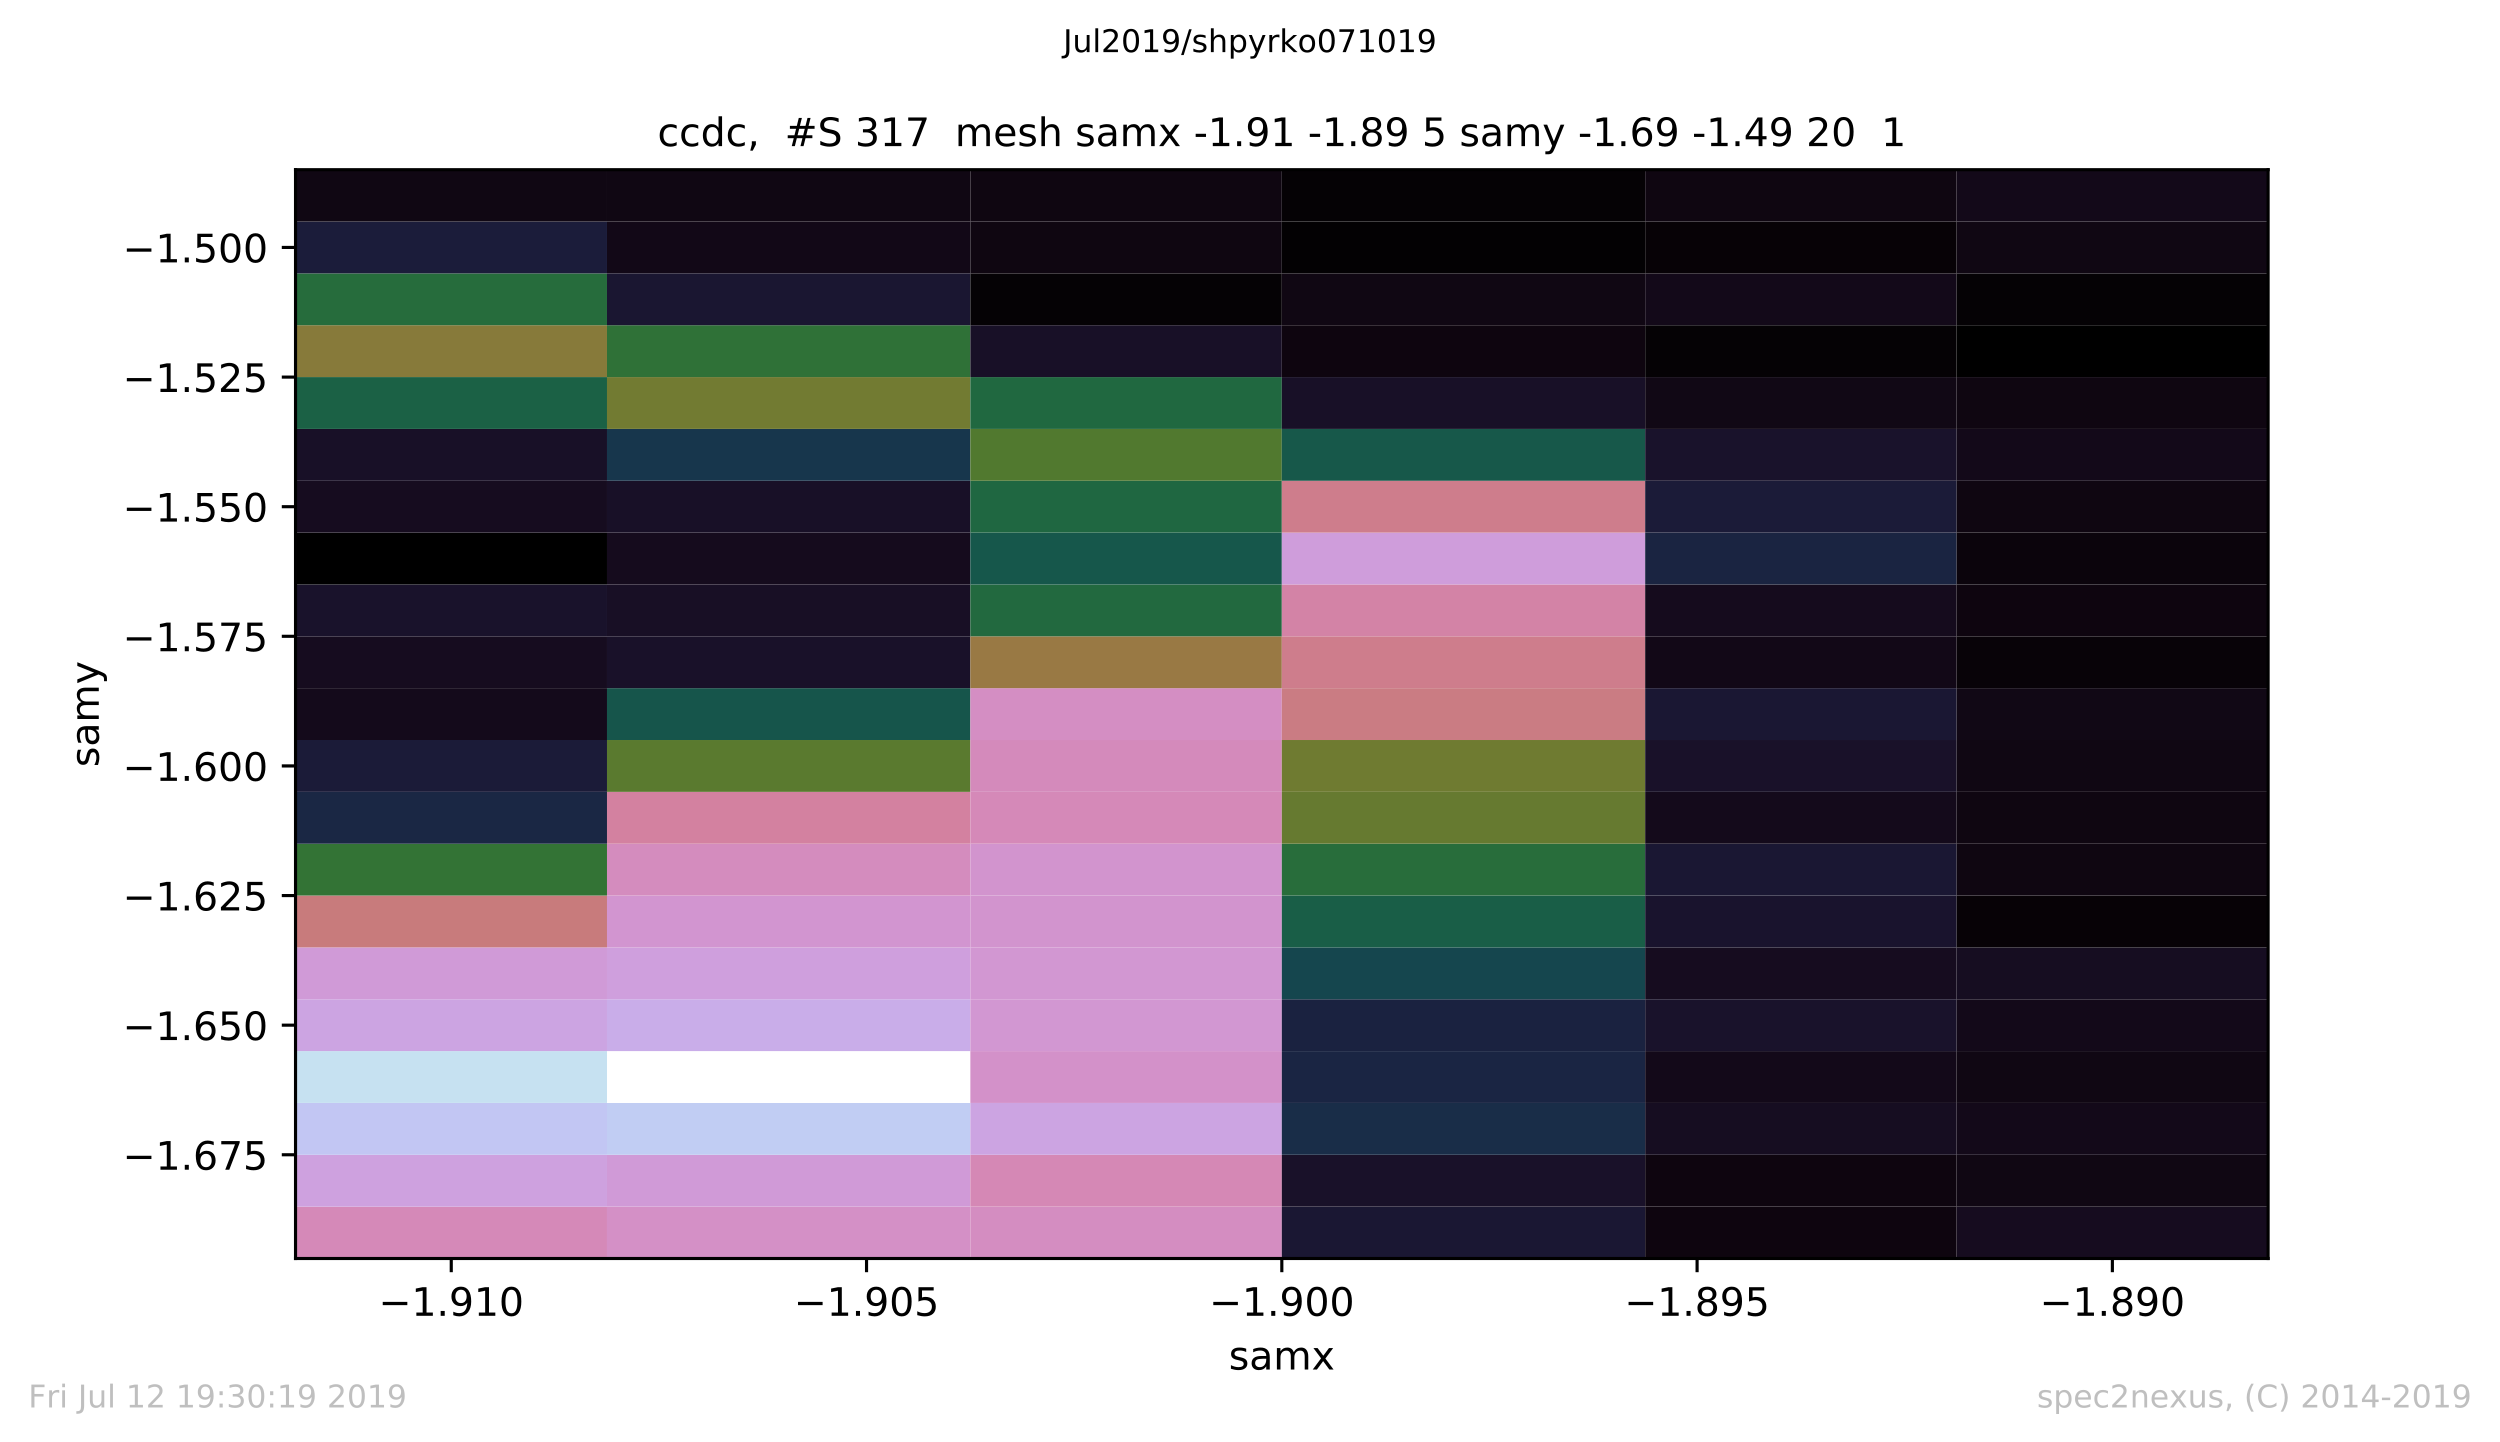 <?xml version="1.0" encoding="utf-8" standalone="no"?>
<!DOCTYPE svg PUBLIC "-//W3C//DTD SVG 1.1//EN"
  "http://www.w3.org/Graphics/SVG/1.1/DTD/svg11.dtd">
<!-- Created with matplotlib (https://matplotlib.org/) -->
<svg height="367.2pt" version="1.1" viewBox="0 0 636.48 367.2" width="636.48pt" xmlns="http://www.w3.org/2000/svg" xmlns:xlink="http://www.w3.org/1999/xlink">
 <defs>
  <style type="text/css">
*{stroke-linecap:butt;stroke-linejoin:round;white-space:pre;}
  </style>
 </defs>
 <g id="figure_1">
  <g id="patch_1">
   <path d="M 0 367.2 
L 636.48 367.2 
L 636.48 0 
L 0 0 
z
" style="fill:#ffffff;"/>
  </g>
  <g id="axes_1">
   <g id="patch_2">
    <path d="M 75.24 320.4 
L 577.44 320.4 
L 577.44 43.2 
L 75.24 43.2 
z
" style="fill:#ffffff;"/>
   </g>
   <g id="PolyCollection_1">
    <path clip-path="url(#p2e16dab1d9)" d="M 75.24 320.4 
L 75.24 307.2 
L 154.535 307.2 
L 154.535 320.4 
L 75.24 320.4 
z
" style="fill:#d589b8;"/>
    <path clip-path="url(#p2e16dab1d9)" d="M 154.535 320.4 
L 154.535 307.2 
L 247.045 307.2 
L 247.045 320.4 
L 154.535 320.4 
z
" style="fill:#d490c6;"/>
    <path clip-path="url(#p2e16dab1d9)" d="M 247.045 320.4 
L 247.045 307.2 
L 326.34 307.2 
L 326.34 320.4 
L 247.045 320.4 
z
" style="fill:#d48dc1;"/>
    <path clip-path="url(#p2e16dab1d9)" d="M 326.34 320.4 
L 326.34 307.2 
L 418.851 307.2 
L 418.851 320.4 
L 326.34 320.4 
z
" style="fill:#1a1733;"/>
    <path clip-path="url(#p2e16dab1d9)" d="M 418.851 320.4 
L 418.851 307.2 
L 498.145 307.2 
L 498.145 320.4 
L 418.851 320.4 
z
" style="fill:#0e050f;"/>
    <path clip-path="url(#p2e16dab1d9)" d="M 498.145 320.4 
L 498.145 307.2 
L 577.44 307.2 
L 577.44 320.4 
L 498.145 320.4 
z
" style="fill:#160c1f;"/>
    <path clip-path="url(#p2e16dab1d9)" d="M 75.24 307.2 
L 75.24 294 
L 154.535 294 
L 154.535 307.2 
L 75.24 307.2 
z
" style="fill:#cea1df;"/>
    <path clip-path="url(#p2e16dab1d9)" d="M 154.535 307.2 
L 154.535 294 
L 247.045 294 
L 247.045 307.2 
L 154.535 307.2 
z
" style="fill:#d09ad7;"/>
    <path clip-path="url(#p2e16dab1d9)" d="M 247.045 307.2 
L 247.045 294 
L 326.34 294 
L 326.34 307.2 
L 247.045 307.2 
z
" style="fill:#d588b5;"/>
    <path clip-path="url(#p2e16dab1d9)" d="M 326.34 307.2 
L 326.34 294 
L 418.851 294 
L 418.851 307.2 
L 326.34 307.2 
z
" style="fill:#191129;"/>
    <path clip-path="url(#p2e16dab1d9)" d="M 418.851 307.2 
L 418.851 294 
L 498.145 294 
L 498.145 307.2 
L 418.851 307.2 
z
" style="fill:#0e050f;"/>
    <path clip-path="url(#p2e16dab1d9)" d="M 498.145 307.2 
L 498.145 294 
L 577.44 294 
L 577.44 307.2 
L 498.145 307.2 
z
" style="fill:#100713;"/>
    <path clip-path="url(#p2e16dab1d9)" d="M 75.24 294 
L 75.24 280.8 
L 154.535 280.8 
L 154.535 294 
L 75.24 294 
z
" style="fill:#c2c6f3;"/>
    <path clip-path="url(#p2e16dab1d9)" d="M 154.535 294 
L 154.535 280.8 
L 247.045 280.8 
L 247.045 294 
L 154.535 294 
z
" style="fill:#c1cdf3;"/>
    <path clip-path="url(#p2e16dab1d9)" d="M 247.045 294 
L 247.045 280.8 
L 326.34 280.8 
L 326.34 294 
L 247.045 294 
z
" style="fill:#cca4e2;"/>
    <path clip-path="url(#p2e16dab1d9)" d="M 326.34 294 
L 326.34 280.8 
L 418.851 280.8 
L 418.851 294 
L 326.34 294 
z
" style="fill:#192d48;"/>
    <path clip-path="url(#p2e16dab1d9)" d="M 418.851 294 
L 418.851 280.8 
L 498.145 280.8 
L 498.145 294 
L 418.851 294 
z
" style="fill:#160d21;"/>
    <path clip-path="url(#p2e16dab1d9)" d="M 498.145 294 
L 498.145 280.8 
L 577.44 280.8 
L 577.44 294 
L 498.145 294 
z
" style="fill:#130919;"/>
    <path clip-path="url(#p2e16dab1d9)" d="M 75.24 280.8 
L 75.24 267.6 
L 154.535 267.6 
L 154.535 280.8 
L 75.24 280.8 
z
" style="fill:#c6e1f1;"/>
    <path clip-path="url(#p2e16dab1d9)" d="M 154.535 280.8 
L 154.535 267.6 
L 247.045 267.6 
L 247.045 280.8 
L 154.535 280.8 
z
" style="fill:#ffffff;"/>
    <path clip-path="url(#p2e16dab1d9)" d="M 247.045 280.8 
L 247.045 267.6 
L 326.34 267.6 
L 326.34 280.8 
L 247.045 280.8 
z
" style="fill:#d391c9;"/>
    <path clip-path="url(#p2e16dab1d9)" d="M 326.34 280.8 
L 326.34 267.6 
L 418.851 267.6 
L 418.851 280.8 
L 326.34 280.8 
z
" style="fill:#1a2543;"/>
    <path clip-path="url(#p2e16dab1d9)" d="M 418.851 280.8 
L 418.851 267.6 
L 498.145 267.6 
L 498.145 280.8 
L 418.851 280.8 
z
" style="fill:#130919;"/>
    <path clip-path="url(#p2e16dab1d9)" d="M 498.145 280.8 
L 498.145 267.6 
L 577.44 267.6 
L 577.44 280.8 
L 498.145 280.8 
z
" style="fill:#100713;"/>
    <path clip-path="url(#p2e16dab1d9)" d="M 75.24 267.6 
L 75.24 254.4 
L 154.535 254.4 
L 154.535 267.6 
L 75.24 267.6 
z
" style="fill:#cca4e2;"/>
    <path clip-path="url(#p2e16dab1d9)" d="M 154.535 267.6 
L 154.535 254.4 
L 247.045 254.4 
L 247.045 267.6 
L 154.535 267.6 
z
" style="fill:#c9ade9;"/>
    <path clip-path="url(#p2e16dab1d9)" d="M 247.045 267.6 
L 247.045 254.4 
L 326.34 254.4 
L 326.34 267.6 
L 247.045 267.6 
z
" style="fill:#d297d2;"/>
    <path clip-path="url(#p2e16dab1d9)" d="M 326.34 267.6 
L 326.34 254.4 
L 418.851 254.4 
L 418.851 267.6 
L 326.34 267.6 
z
" style="fill:#1a2240;"/>
    <path clip-path="url(#p2e16dab1d9)" d="M 418.851 267.6 
L 418.851 254.4 
L 498.145 254.4 
L 498.145 267.6 
L 418.851 267.6 
z
" style="fill:#19122b;"/>
    <path clip-path="url(#p2e16dab1d9)" d="M 498.145 267.6 
L 498.145 254.4 
L 577.44 254.4 
L 577.44 267.6 
L 498.145 267.6 
z
" style="fill:#130919;"/>
    <path clip-path="url(#p2e16dab1d9)" d="M 75.24 254.4 
L 75.24 241.2 
L 154.535 241.2 
L 154.535 254.4 
L 75.24 254.4 
z
" style="fill:#d09ad7;"/>
    <path clip-path="url(#p2e16dab1d9)" d="M 154.535 254.4 
L 154.535 241.2 
L 247.045 241.2 
L 247.045 254.4 
L 154.535 254.4 
z
" style="fill:#cf9fdd;"/>
    <path clip-path="url(#p2e16dab1d9)" d="M 247.045 254.4 
L 247.045 241.2 
L 326.34 241.2 
L 326.34 254.4 
L 247.045 254.4 
z
" style="fill:#d297d2;"/>
    <path clip-path="url(#p2e16dab1d9)" d="M 326.34 254.4 
L 326.34 241.2 
L 418.851 241.2 
L 418.851 254.4 
L 326.34 254.4 
z
" style="fill:#15464e;"/>
    <path clip-path="url(#p2e16dab1d9)" d="M 418.851 254.4 
L 418.851 241.2 
L 498.145 241.2 
L 498.145 254.4 
L 418.851 254.4 
z
" style="fill:#160c1f;"/>
    <path clip-path="url(#p2e16dab1d9)" d="M 498.145 254.4 
L 498.145 241.2 
L 577.44 241.2 
L 577.44 254.4 
L 498.145 254.4 
z
" style="fill:#160d21;"/>
    <path clip-path="url(#p2e16dab1d9)" d="M 75.24 241.2 
L 75.24 228 
L 154.535 228 
L 154.535 241.2 
L 75.24 241.2 
z
" style="fill:#c87b7c;"/>
    <path clip-path="url(#p2e16dab1d9)" d="M 154.535 241.2 
L 154.535 228 
L 247.045 228 
L 247.045 241.2 
L 154.535 241.2 
z
" style="fill:#d295d0;"/>
    <path clip-path="url(#p2e16dab1d9)" d="M 247.045 241.2 
L 247.045 228 
L 326.34 228 
L 326.34 241.2 
L 247.045 241.2 
z
" style="fill:#d294ce;"/>
    <path clip-path="url(#p2e16dab1d9)" d="M 326.34 241.2 
L 326.34 228 
L 418.851 228 
L 418.851 241.2 
L 326.34 241.2 
z
" style="fill:#195e47;"/>
    <path clip-path="url(#p2e16dab1d9)" d="M 418.851 241.2 
L 418.851 228 
L 498.145 228 
L 498.145 241.2 
L 418.851 241.2 
z
" style="fill:#19132d;"/>
    <path clip-path="url(#p2e16dab1d9)" d="M 498.145 241.2 
L 498.145 228 
L 577.44 228 
L 577.44 241.2 
L 498.145 241.2 
z
" style="fill:#070206;"/>
    <path clip-path="url(#p2e16dab1d9)" d="M 75.24 228 
L 75.24 214.8 
L 154.535 214.8 
L 154.535 228 
L 75.24 228 
z
" style="fill:#337335;"/>
    <path clip-path="url(#p2e16dab1d9)" d="M 154.535 228 
L 154.535 214.8 
L 247.045 214.8 
L 247.045 228 
L 154.535 228 
z
" style="fill:#d48cbe;"/>
    <path clip-path="url(#p2e16dab1d9)" d="M 247.045 228 
L 247.045 214.8 
L 326.34 214.8 
L 326.34 228 
L 247.045 228 
z
" style="fill:#d294ce;"/>
    <path clip-path="url(#p2e16dab1d9)" d="M 326.34 228 
L 326.34 214.8 
L 418.851 214.8 
L 418.851 228 
L 326.34 228 
z
" style="fill:#286d3b;"/>
    <path clip-path="url(#p2e16dab1d9)" d="M 418.851 228 
L 418.851 214.8 
L 498.145 214.8 
L 498.145 228 
L 418.851 228 
z
" style="fill:#1a1733;"/>
    <path clip-path="url(#p2e16dab1d9)" d="M 498.145 228 
L 498.145 214.8 
L 577.44 214.8 
L 577.44 228 
L 498.145 228 
z
" style="fill:#0f0611;"/>
    <path clip-path="url(#p2e16dab1d9)" d="M 75.24 214.8 
L 75.24 201.6 
L 154.535 201.6 
L 154.535 214.8 
L 75.24 214.8 
z
" style="fill:#1a2744;"/>
    <path clip-path="url(#p2e16dab1d9)" d="M 154.535 214.8 
L 154.535 201.6 
L 247.045 201.6 
L 247.045 214.8 
L 154.535 214.8 
z
" style="fill:#d381a0;"/>
    <path clip-path="url(#p2e16dab1d9)" d="M 247.045 214.8 
L 247.045 201.6 
L 326.34 201.6 
L 326.34 214.8 
L 247.045 214.8 
z
" style="fill:#d589b8;"/>
    <path clip-path="url(#p2e16dab1d9)" d="M 326.34 214.8 
L 326.34 201.6 
L 418.851 201.6 
L 418.851 214.8 
L 326.34 214.8 
z
" style="fill:#667a30;"/>
    <path clip-path="url(#p2e16dab1d9)" d="M 418.851 214.8 
L 418.851 201.6 
L 498.145 201.6 
L 498.145 214.8 
L 418.851 214.8 
z
" style="fill:#140a1b;"/>
    <path clip-path="url(#p2e16dab1d9)" d="M 498.145 214.8 
L 498.145 201.6 
L 577.44 201.6 
L 577.44 214.8 
L 498.145 214.8 
z
" style="fill:#0f0611;"/>
    <path clip-path="url(#p2e16dab1d9)" d="M 75.24 201.6 
L 75.24 188.4 
L 154.535 188.4 
L 154.535 201.6 
L 75.24 201.6 
z
" style="fill:#1b1b38;"/>
    <path clip-path="url(#p2e16dab1d9)" d="M 154.535 201.6 
L 154.535 188.4 
L 247.045 188.4 
L 247.045 201.6 
L 154.535 201.6 
z
" style="fill:#5a7a2f;"/>
    <path clip-path="url(#p2e16dab1d9)" d="M 247.045 201.6 
L 247.045 188.4 
L 326.34 188.4 
L 326.34 201.6 
L 247.045 201.6 
z
" style="fill:#d48abb;"/>
    <path clip-path="url(#p2e16dab1d9)" d="M 326.34 201.6 
L 326.34 188.4 
L 418.851 188.4 
L 418.851 201.6 
L 326.34 201.6 
z
" style="fill:#6f7b31;"/>
    <path clip-path="url(#p2e16dab1d9)" d="M 418.851 201.6 
L 418.851 188.4 
L 498.145 188.4 
L 498.145 201.6 
L 418.851 201.6 
z
" style="fill:#191129;"/>
    <path clip-path="url(#p2e16dab1d9)" d="M 498.145 201.6 
L 498.145 188.4 
L 577.44 188.4 
L 577.44 201.6 
L 498.145 201.6 
z
" style="fill:#100713;"/>
    <path clip-path="url(#p2e16dab1d9)" d="M 75.24 188.4 
L 75.24 175.2 
L 154.535 175.2 
L 154.535 188.4 
L 75.24 188.4 
z
" style="fill:#140a1b;"/>
    <path clip-path="url(#p2e16dab1d9)" d="M 154.535 188.4 
L 154.535 175.2 
L 247.045 175.2 
L 247.045 188.4 
L 154.535 188.4 
z
" style="fill:#16554b;"/>
    <path clip-path="url(#p2e16dab1d9)" d="M 247.045 188.4 
L 247.045 175.2 
L 326.34 175.2 
L 326.34 188.4 
L 247.045 188.4 
z
" style="fill:#d48ec3;"/>
    <path clip-path="url(#p2e16dab1d9)" d="M 326.34 188.4 
L 326.34 175.2 
L 418.851 175.2 
L 418.851 188.4 
L 326.34 188.4 
z
" style="fill:#ca7c83;"/>
    <path clip-path="url(#p2e16dab1d9)" d="M 418.851 188.4 
L 418.851 175.2 
L 498.145 175.2 
L 498.145 188.4 
L 418.851 188.4 
z
" style="fill:#1a1733;"/>
    <path clip-path="url(#p2e16dab1d9)" d="M 498.145 188.4 
L 498.145 175.2 
L 577.44 175.2 
L 577.44 188.4 
L 498.145 188.4 
z
" style="fill:#110815;"/>
    <path clip-path="url(#p2e16dab1d9)" d="M 75.24 175.2 
L 75.24 162 
L 154.535 162 
L 154.535 175.2 
L 75.24 175.2 
z
" style="fill:#160c1f;"/>
    <path clip-path="url(#p2e16dab1d9)" d="M 154.535 175.2 
L 154.535 162 
L 247.045 162 
L 247.045 175.2 
L 154.535 175.2 
z
" style="fill:#191129;"/>
    <path clip-path="url(#p2e16dab1d9)" d="M 247.045 175.2 
L 247.045 162 
L 326.34 162 
L 326.34 175.2 
L 247.045 175.2 
z
" style="fill:#997944;"/>
    <path clip-path="url(#p2e16dab1d9)" d="M 326.34 175.2 
L 326.34 162 
L 418.851 162 
L 418.851 175.2 
L 326.34 175.2 
z
" style="fill:#ce7d8c;"/>
    <path clip-path="url(#p2e16dab1d9)" d="M 418.851 175.2 
L 418.851 162 
L 498.145 162 
L 498.145 175.2 
L 418.851 175.2 
z
" style="fill:#120817;"/>
    <path clip-path="url(#p2e16dab1d9)" d="M 498.145 175.2 
L 498.145 162 
L 577.44 162 
L 577.44 175.2 
L 498.145 175.2 
z
" style="fill:#080308;"/>
    <path clip-path="url(#p2e16dab1d9)" d="M 75.24 162 
L 75.24 148.8 
L 154.535 148.8 
L 154.535 162 
L 75.24 162 
z
" style="fill:#19122b;"/>
    <path clip-path="url(#p2e16dab1d9)" d="M 154.535 162 
L 154.535 148.8 
L 247.045 148.8 
L 247.045 162 
L 154.535 162 
z
" style="fill:#180f25;"/>
    <path clip-path="url(#p2e16dab1d9)" d="M 247.045 162 
L 247.045 148.8 
L 326.34 148.8 
L 326.34 162 
L 247.045 162 
z
" style="fill:#22693f;"/>
    <path clip-path="url(#p2e16dab1d9)" d="M 326.34 162 
L 326.34 148.8 
L 418.851 148.8 
L 418.851 162 
L 326.34 162 
z
" style="fill:#d383a6;"/>
    <path clip-path="url(#p2e16dab1d9)" d="M 418.851 162 
L 418.851 148.8 
L 498.145 148.8 
L 498.145 162 
L 418.851 162 
z
" style="fill:#150b1d;"/>
    <path clip-path="url(#p2e16dab1d9)" d="M 498.145 162 
L 498.145 148.8 
L 577.44 148.8 
L 577.44 162 
L 498.145 162 
z
" style="fill:#0e050f;"/>
    <path clip-path="url(#p2e16dab1d9)" d="M 75.24 148.8 
L 75.24 135.6 
L 154.535 135.6 
L 154.535 148.8 
L 75.24 148.8 
z
"/>
    <path clip-path="url(#p2e16dab1d9)" d="M 154.535 148.8 
L 154.535 135.6 
L 247.045 135.6 
L 247.045 148.8 
L 154.535 148.8 
z
" style="fill:#150b1d;"/>
    <path clip-path="url(#p2e16dab1d9)" d="M 247.045 148.8 
L 247.045 135.6 
L 326.34 135.6 
L 326.34 148.8 
L 247.045 148.8 
z
" style="fill:#16574b;"/>
    <path clip-path="url(#p2e16dab1d9)" d="M 326.34 148.8 
L 326.34 135.6 
L 418.851 135.6 
L 418.851 148.8 
L 326.34 148.8 
z
" style="fill:#cf9ddb;"/>
    <path clip-path="url(#p2e16dab1d9)" d="M 418.851 148.8 
L 418.851 135.6 
L 498.145 135.6 
L 498.145 148.8 
L 418.851 148.8 
z
" style="fill:#1a2441;"/>
    <path clip-path="url(#p2e16dab1d9)" d="M 498.145 148.8 
L 498.145 135.6 
L 577.44 135.6 
L 577.44 148.8 
L 498.145 148.8 
z
" style="fill:#0b040c;"/>
    <path clip-path="url(#p2e16dab1d9)" d="M 75.24 135.6 
L 75.24 122.4 
L 154.535 122.4 
L 154.535 135.6 
L 75.24 135.6 
z
" style="fill:#160c1f;"/>
    <path clip-path="url(#p2e16dab1d9)" d="M 154.535 135.6 
L 154.535 122.4 
L 247.045 122.4 
L 247.045 135.6 
L 154.535 135.6 
z
" style="fill:#181027;"/>
    <path clip-path="url(#p2e16dab1d9)" d="M 247.045 135.6 
L 247.045 122.4 
L 326.34 122.4 
L 326.34 135.6 
L 247.045 135.6 
z
" style="fill:#1f6741;"/>
    <path clip-path="url(#p2e16dab1d9)" d="M 326.34 135.6 
L 326.34 122.4 
L 418.851 122.4 
L 418.851 135.6 
L 326.34 135.6 
z
" style="fill:#ce7d8c;"/>
    <path clip-path="url(#p2e16dab1d9)" d="M 418.851 135.6 
L 418.851 122.4 
L 498.145 122.4 
L 498.145 135.6 
L 418.851 135.6 
z
" style="fill:#1b1b38;"/>
    <path clip-path="url(#p2e16dab1d9)" d="M 498.145 135.6 
L 498.145 122.4 
L 577.44 122.4 
L 577.44 135.6 
L 498.145 135.6 
z
" style="fill:#0f0611;"/>
    <path clip-path="url(#p2e16dab1d9)" d="M 75.24 122.4 
L 75.24 109.2 
L 154.535 109.2 
L 154.535 122.4 
L 75.24 122.4 
z
" style="fill:#181027;"/>
    <path clip-path="url(#p2e16dab1d9)" d="M 154.535 122.4 
L 154.535 109.2 
L 247.045 109.2 
L 247.045 122.4 
L 154.535 122.4 
z
" style="fill:#17364c;"/>
    <path clip-path="url(#p2e16dab1d9)" d="M 247.045 122.4 
L 247.045 109.2 
L 326.34 109.2 
L 326.34 122.4 
L 247.045 122.4 
z
" style="fill:#51792f;"/>
    <path clip-path="url(#p2e16dab1d9)" d="M 326.34 122.4 
L 326.34 109.2 
L 418.851 109.2 
L 418.851 122.4 
L 326.34 122.4 
z
" style="fill:#17584a;"/>
    <path clip-path="url(#p2e16dab1d9)" d="M 418.851 122.4 
L 418.851 109.2 
L 498.145 109.2 
L 498.145 122.4 
L 418.851 122.4 
z
" style="fill:#19122b;"/>
    <path clip-path="url(#p2e16dab1d9)" d="M 498.145 122.4 
L 498.145 109.2 
L 577.44 109.2 
L 577.44 122.4 
L 498.145 122.4 
z
" style="fill:#130919;"/>
    <path clip-path="url(#p2e16dab1d9)" d="M 75.24 109.2 
L 75.24 96 
L 154.535 96 
L 154.535 109.2 
L 75.24 109.2 
z
" style="fill:#1b6145;"/>
    <path clip-path="url(#p2e16dab1d9)" d="M 154.535 109.2 
L 154.535 96 
L 247.045 96 
L 247.045 109.2 
L 154.535 109.2 
z
" style="fill:#727b32;"/>
    <path clip-path="url(#p2e16dab1d9)" d="M 247.045 109.2 
L 247.045 96 
L 326.34 96 
L 326.34 109.2 
L 247.045 109.2 
z
" style="fill:#206840;"/>
    <path clip-path="url(#p2e16dab1d9)" d="M 326.34 109.2 
L 326.34 96 
L 418.851 96 
L 418.851 109.2 
L 326.34 109.2 
z
" style="fill:#181027;"/>
    <path clip-path="url(#p2e16dab1d9)" d="M 418.851 109.2 
L 418.851 96 
L 498.145 96 
L 498.145 109.2 
L 418.851 109.2 
z
" style="fill:#110815;"/>
    <path clip-path="url(#p2e16dab1d9)" d="M 498.145 109.2 
L 498.145 96 
L 577.44 96 
L 577.44 109.2 
L 498.145 109.2 
z
" style="fill:#0f0611;"/>
    <path clip-path="url(#p2e16dab1d9)" d="M 75.24 96 
L 75.24 82.8 
L 154.535 82.8 
L 154.535 96 
L 75.24 96 
z
" style="fill:#877a3a;"/>
    <path clip-path="url(#p2e16dab1d9)" d="M 154.535 96 
L 154.535 82.8 
L 247.045 82.8 
L 247.045 96 
L 154.535 96 
z
" style="fill:#2f7137;"/>
    <path clip-path="url(#p2e16dab1d9)" d="M 247.045 96 
L 247.045 82.8 
L 326.34 82.8 
L 326.34 96 
L 247.045 96 
z
" style="fill:#181027;"/>
    <path clip-path="url(#p2e16dab1d9)" d="M 326.34 96 
L 326.34 82.8 
L 418.851 82.8 
L 418.851 96 
L 326.34 96 
z
" style="fill:#0e050f;"/>
    <path clip-path="url(#p2e16dab1d9)" d="M 418.851 96 
L 418.851 82.8 
L 498.145 82.8 
L 498.145 96 
L 418.851 96 
z
" style="fill:#050205;"/>
    <path clip-path="url(#p2e16dab1d9)" d="M 498.145 96 
L 498.145 82.8 
L 577.44 82.8 
L 577.44 96 
L 498.145 96 
z
"/>
    <path clip-path="url(#p2e16dab1d9)" d="M 75.24 82.8 
L 75.24 69.6 
L 154.535 69.6 
L 154.535 82.8 
L 75.24 82.8 
z
" style="fill:#266c3c;"/>
    <path clip-path="url(#p2e16dab1d9)" d="M 154.535 82.8 
L 154.535 69.6 
L 247.045 69.6 
L 247.045 82.8 
L 154.535 82.8 
z
" style="fill:#1a1631;"/>
    <path clip-path="url(#p2e16dab1d9)" d="M 247.045 82.8 
L 247.045 69.6 
L 326.34 69.6 
L 326.34 82.8 
L 247.045 82.8 
z
" style="fill:#050205;"/>
    <path clip-path="url(#p2e16dab1d9)" d="M 326.34 82.8 
L 326.34 69.6 
L 418.851 69.6 
L 418.851 82.8 
L 326.34 82.8 
z
" style="fill:#100713;"/>
    <path clip-path="url(#p2e16dab1d9)" d="M 418.851 82.8 
L 418.851 69.6 
L 498.145 69.6 
L 498.145 82.8 
L 418.851 82.8 
z
" style="fill:#130919;"/>
    <path clip-path="url(#p2e16dab1d9)" d="M 498.145 82.8 
L 498.145 69.6 
L 577.44 69.6 
L 577.44 82.8 
L 498.145 82.8 
z
" style="fill:#050205;"/>
    <path clip-path="url(#p2e16dab1d9)" d="M 75.24 69.6 
L 75.24 56.4 
L 154.535 56.4 
L 154.535 69.6 
L 75.24 69.6 
z
" style="fill:#1b1c3a;"/>
    <path clip-path="url(#p2e16dab1d9)" d="M 154.535 69.6 
L 154.535 56.4 
L 247.045 56.4 
L 247.045 69.6 
L 154.535 69.6 
z
" style="fill:#120817;"/>
    <path clip-path="url(#p2e16dab1d9)" d="M 247.045 69.6 
L 247.045 56.4 
L 326.34 56.4 
L 326.34 69.6 
L 247.045 69.6 
z
" style="fill:#0f0611;"/>
    <path clip-path="url(#p2e16dab1d9)" d="M 326.34 69.6 
L 326.34 56.4 
L 418.851 56.4 
L 418.851 69.6 
L 326.34 69.6 
z
" style="fill:#030103;"/>
    <path clip-path="url(#p2e16dab1d9)" d="M 418.851 69.6 
L 418.851 56.4 
L 498.145 56.4 
L 498.145 69.6 
L 418.851 69.6 
z
" style="fill:#070206;"/>
    <path clip-path="url(#p2e16dab1d9)" d="M 498.145 69.6 
L 498.145 56.4 
L 577.44 56.4 
L 577.44 69.6 
L 498.145 69.6 
z
" style="fill:#100713;"/>
    <path clip-path="url(#p2e16dab1d9)" d="M 75.24 56.4 
L 75.24 43.2 
L 154.535 43.2 
L 154.535 56.4 
L 75.24 56.4 
z
" style="fill:#100713;"/>
    <path clip-path="url(#p2e16dab1d9)" d="M 154.535 56.4 
L 154.535 43.2 
L 247.045 43.2 
L 247.045 56.4 
L 154.535 56.4 
z
" style="fill:#100713;"/>
    <path clip-path="url(#p2e16dab1d9)" d="M 247.045 56.4 
L 247.045 43.2 
L 326.34 43.2 
L 326.34 56.4 
L 247.045 56.4 
z
" style="fill:#0f0611;"/>
    <path clip-path="url(#p2e16dab1d9)" d="M 326.34 56.4 
L 326.34 43.2 
L 418.851 43.2 
L 418.851 56.4 
L 326.34 56.4 
z
" style="fill:#050205;"/>
    <path clip-path="url(#p2e16dab1d9)" d="M 418.851 56.4 
L 418.851 43.2 
L 498.145 43.2 
L 498.145 56.4 
L 418.851 56.4 
z
" style="fill:#0f0611;"/>
    <path clip-path="url(#p2e16dab1d9)" d="M 498.145 56.4 
L 498.145 43.2 
L 577.44 43.2 
L 577.44 56.4 
L 498.145 56.4 
z
" style="fill:#130919;"/>
   </g>
   <g id="matplotlib.axis_1">
    <g id="xtick_1">
     <g id="line2d_1">
      <defs>
       <path d="M 0 0 
L 0 3.5 
" id="m9567265f85" style="stroke:#000000;stroke-width:0.8;"/>
      </defs>
      <g>
       <use style="stroke:#000000;stroke-width:0.8;" x="114.887" xlink:href="#m9567265f85" y="320.4"/>
      </g>
     </g>
     <g id="text_1">
      <!-- −1.910 -->
      <defs>
       <path d="M 10.594 35.5 
L 73.188 35.5 
L 73.188 27.203 
L 10.594 27.203 
z
" id="DejaVuSans-8722"/>
       <path d="M 12.406 8.297 
L 28.516 8.297 
L 28.516 63.922 
L 10.984 60.406 
L 10.984 69.391 
L 28.422 72.906 
L 38.281 72.906 
L 38.281 8.297 
L 54.391 8.297 
L 54.391 0 
L 12.406 0 
z
" id="DejaVuSans-49"/>
       <path d="M 10.688 12.406 
L 21 12.406 
L 21 0 
L 10.688 0 
z
" id="DejaVuSans-46"/>
       <path d="M 10.984 1.516 
L 10.984 10.5 
Q 14.703 8.734 18.5 7.812 
Q 22.312 6.891 25.984 6.891 
Q 35.75 6.891 40.891 13.453 
Q 46.047 20.016 46.781 33.406 
Q 43.953 29.203 39.594 26.953 
Q 35.25 24.703 29.984 24.703 
Q 19.047 24.703 12.672 31.312 
Q 6.297 37.938 6.297 49.422 
Q 6.297 60.641 12.938 67.422 
Q 19.578 74.219 30.609 74.219 
Q 43.266 74.219 49.922 64.516 
Q 56.594 54.828 56.594 36.375 
Q 56.594 19.141 48.406 8.859 
Q 40.234 -1.422 26.422 -1.422 
Q 22.703 -1.422 18.891 -0.688 
Q 15.094 0.047 10.984 1.516 
z
M 30.609 32.422 
Q 37.25 32.422 41.125 36.953 
Q 45.016 41.5 45.016 49.422 
Q 45.016 57.281 41.125 61.844 
Q 37.25 66.406 30.609 66.406 
Q 23.969 66.406 20.094 61.844 
Q 16.219 57.281 16.219 49.422 
Q 16.219 41.5 20.094 36.953 
Q 23.969 32.422 30.609 32.422 
z
" id="DejaVuSans-57"/>
       <path d="M 31.781 66.406 
Q 24.172 66.406 20.328 58.906 
Q 16.5 51.422 16.5 36.375 
Q 16.5 21.391 20.328 13.891 
Q 24.172 6.391 31.781 6.391 
Q 39.453 6.391 43.281 13.891 
Q 47.125 21.391 47.125 36.375 
Q 47.125 51.422 43.281 58.906 
Q 39.453 66.406 31.781 66.406 
z
M 31.781 74.219 
Q 44.047 74.219 50.516 64.516 
Q 56.984 54.828 56.984 36.375 
Q 56.984 17.969 50.516 8.266 
Q 44.047 -1.422 31.781 -1.422 
Q 19.531 -1.422 13.062 8.266 
Q 6.594 17.969 6.594 36.375 
Q 6.594 54.828 13.062 64.516 
Q 19.531 74.219 31.781 74.219 
z
" id="DejaVuSans-48"/>
      </defs>
      <g transform="translate(96.383 334.998)scale(0.1 -0.1)">
       <use xlink:href="#DejaVuSans-8722"/>
       <use x="83.789" xlink:href="#DejaVuSans-49"/>
       <use x="147.412" xlink:href="#DejaVuSans-46"/>
       <use x="179.199" xlink:href="#DejaVuSans-57"/>
       <use x="242.822" xlink:href="#DejaVuSans-49"/>
       <use x="306.445" xlink:href="#DejaVuSans-48"/>
      </g>
     </g>
    </g>
    <g id="xtick_2">
     <g id="line2d_2">
      <g>
       <use style="stroke:#000000;stroke-width:0.8;" x="220.614" xlink:href="#m9567265f85" y="320.4"/>
      </g>
     </g>
     <g id="text_2">
      <!-- −1.905 -->
      <defs>
       <path d="M 10.797 72.906 
L 49.516 72.906 
L 49.516 64.594 
L 19.828 64.594 
L 19.828 46.734 
Q 21.969 47.469 24.109 47.828 
Q 26.266 48.188 28.422 48.188 
Q 40.625 48.188 47.75 41.5 
Q 54.891 34.812 54.891 23.391 
Q 54.891 11.625 47.562 5.094 
Q 40.234 -1.422 26.906 -1.422 
Q 22.312 -1.422 17.547 -0.641 
Q 12.797 0.141 7.719 1.703 
L 7.719 11.625 
Q 12.109 9.234 16.797 8.062 
Q 21.484 6.891 26.703 6.891 
Q 35.156 6.891 40.078 11.328 
Q 45.016 15.766 45.016 23.391 
Q 45.016 31 40.078 35.438 
Q 35.156 39.891 26.703 39.891 
Q 22.75 39.891 18.812 39.016 
Q 14.891 38.141 10.797 36.281 
z
" id="DejaVuSans-53"/>
      </defs>
      <g transform="translate(202.11 334.998)scale(0.1 -0.1)">
       <use xlink:href="#DejaVuSans-8722"/>
       <use x="83.789" xlink:href="#DejaVuSans-49"/>
       <use x="147.412" xlink:href="#DejaVuSans-46"/>
       <use x="179.199" xlink:href="#DejaVuSans-57"/>
       <use x="242.822" xlink:href="#DejaVuSans-48"/>
       <use x="306.445" xlink:href="#DejaVuSans-53"/>
      </g>
     </g>
    </g>
    <g id="xtick_3">
     <g id="line2d_3">
      <g>
       <use style="stroke:#000000;stroke-width:0.8;" x="326.34" xlink:href="#m9567265f85" y="320.4"/>
      </g>
     </g>
     <g id="text_3">
      <!-- −1.900 -->
      <g transform="translate(307.836 334.998)scale(0.1 -0.1)">
       <use xlink:href="#DejaVuSans-8722"/>
       <use x="83.789" xlink:href="#DejaVuSans-49"/>
       <use x="147.412" xlink:href="#DejaVuSans-46"/>
       <use x="179.199" xlink:href="#DejaVuSans-57"/>
       <use x="242.822" xlink:href="#DejaVuSans-48"/>
       <use x="306.445" xlink:href="#DejaVuSans-48"/>
      </g>
     </g>
    </g>
    <g id="xtick_4">
     <g id="line2d_4">
      <g>
       <use style="stroke:#000000;stroke-width:0.8;" x="432.066" xlink:href="#m9567265f85" y="320.4"/>
      </g>
     </g>
     <g id="text_4">
      <!-- −1.895 -->
      <defs>
       <path d="M 31.781 34.625 
Q 24.75 34.625 20.719 30.859 
Q 16.703 27.094 16.703 20.516 
Q 16.703 13.922 20.719 10.156 
Q 24.75 6.391 31.781 6.391 
Q 38.812 6.391 42.859 10.172 
Q 46.922 13.969 46.922 20.516 
Q 46.922 27.094 42.891 30.859 
Q 38.875 34.625 31.781 34.625 
z
M 21.922 38.812 
Q 15.578 40.375 12.031 44.719 
Q 8.5 49.078 8.5 55.328 
Q 8.5 64.062 14.719 69.141 
Q 20.953 74.219 31.781 74.219 
Q 42.672 74.219 48.875 69.141 
Q 55.078 64.062 55.078 55.328 
Q 55.078 49.078 51.531 44.719 
Q 48 40.375 41.703 38.812 
Q 48.828 37.156 52.797 32.312 
Q 56.781 27.484 56.781 20.516 
Q 56.781 9.906 50.312 4.234 
Q 43.844 -1.422 31.781 -1.422 
Q 19.734 -1.422 13.25 4.234 
Q 6.781 9.906 6.781 20.516 
Q 6.781 27.484 10.781 32.312 
Q 14.797 37.156 21.922 38.812 
z
M 18.312 54.391 
Q 18.312 48.734 21.844 45.562 
Q 25.391 42.391 31.781 42.391 
Q 38.141 42.391 41.719 45.562 
Q 45.312 48.734 45.312 54.391 
Q 45.312 60.062 41.719 63.234 
Q 38.141 66.406 31.781 66.406 
Q 25.391 66.406 21.844 63.234 
Q 18.312 60.062 18.312 54.391 
z
" id="DejaVuSans-56"/>
      </defs>
      <g transform="translate(413.562 334.998)scale(0.1 -0.1)">
       <use xlink:href="#DejaVuSans-8722"/>
       <use x="83.789" xlink:href="#DejaVuSans-49"/>
       <use x="147.412" xlink:href="#DejaVuSans-46"/>
       <use x="179.199" xlink:href="#DejaVuSans-56"/>
       <use x="242.822" xlink:href="#DejaVuSans-57"/>
       <use x="306.445" xlink:href="#DejaVuSans-53"/>
      </g>
     </g>
    </g>
    <g id="xtick_5">
     <g id="line2d_5">
      <g>
       <use style="stroke:#000000;stroke-width:0.8;" x="537.793" xlink:href="#m9567265f85" y="320.4"/>
      </g>
     </g>
     <g id="text_5">
      <!-- −1.890 -->
      <g transform="translate(519.289 334.998)scale(0.1 -0.1)">
       <use xlink:href="#DejaVuSans-8722"/>
       <use x="83.789" xlink:href="#DejaVuSans-49"/>
       <use x="147.412" xlink:href="#DejaVuSans-46"/>
       <use x="179.199" xlink:href="#DejaVuSans-56"/>
       <use x="242.822" xlink:href="#DejaVuSans-57"/>
       <use x="306.445" xlink:href="#DejaVuSans-48"/>
      </g>
     </g>
    </g>
    <g id="text_6">
     <!-- samx -->
     <defs>
      <path d="M 44.281 53.078 
L 44.281 44.578 
Q 40.484 46.531 36.375 47.5 
Q 32.281 48.484 27.875 48.484 
Q 21.188 48.484 17.844 46.438 
Q 14.5 44.391 14.5 40.281 
Q 14.5 37.156 16.891 35.375 
Q 19.281 33.594 26.516 31.984 
L 29.594 31.297 
Q 39.156 29.25 43.188 25.516 
Q 47.219 21.781 47.219 15.094 
Q 47.219 7.469 41.188 3.016 
Q 35.156 -1.422 24.609 -1.422 
Q 20.219 -1.422 15.453 -0.562 
Q 10.688 0.297 5.422 2 
L 5.422 11.281 
Q 10.406 8.688 15.234 7.391 
Q 20.062 6.109 24.812 6.109 
Q 31.156 6.109 34.562 8.281 
Q 37.984 10.453 37.984 14.406 
Q 37.984 18.062 35.516 20.016 
Q 33.062 21.969 24.703 23.781 
L 21.578 24.516 
Q 13.234 26.266 9.516 29.906 
Q 5.812 33.547 5.812 39.891 
Q 5.812 47.609 11.281 51.797 
Q 16.75 56 26.812 56 
Q 31.781 56 36.172 55.266 
Q 40.578 54.547 44.281 53.078 
z
" id="DejaVuSans-115"/>
      <path d="M 34.281 27.484 
Q 23.391 27.484 19.188 25 
Q 14.984 22.516 14.984 16.5 
Q 14.984 11.719 18.141 8.906 
Q 21.297 6.109 26.703 6.109 
Q 34.188 6.109 38.703 11.406 
Q 43.219 16.703 43.219 25.484 
L 43.219 27.484 
z
M 52.203 31.203 
L 52.203 0 
L 43.219 0 
L 43.219 8.297 
Q 40.141 3.328 35.547 0.953 
Q 30.953 -1.422 24.312 -1.422 
Q 15.922 -1.422 10.953 3.297 
Q 6 8.016 6 15.922 
Q 6 25.141 12.172 29.828 
Q 18.359 34.516 30.609 34.516 
L 43.219 34.516 
L 43.219 35.406 
Q 43.219 41.609 39.141 45 
Q 35.062 48.391 27.688 48.391 
Q 23 48.391 18.547 47.266 
Q 14.109 46.141 10.016 43.891 
L 10.016 52.203 
Q 14.938 54.109 19.578 55.047 
Q 24.219 56 28.609 56 
Q 40.484 56 46.344 49.844 
Q 52.203 43.703 52.203 31.203 
z
" id="DejaVuSans-97"/>
      <path d="M 52 44.188 
Q 55.375 50.25 60.062 53.125 
Q 64.75 56 71.094 56 
Q 79.641 56 84.281 50.016 
Q 88.922 44.047 88.922 33.016 
L 88.922 0 
L 79.891 0 
L 79.891 32.719 
Q 79.891 40.578 77.094 44.375 
Q 74.312 48.188 68.609 48.188 
Q 61.625 48.188 57.562 43.547 
Q 53.516 38.922 53.516 30.906 
L 53.516 0 
L 44.484 0 
L 44.484 32.719 
Q 44.484 40.625 41.703 44.406 
Q 38.922 48.188 33.109 48.188 
Q 26.219 48.188 22.156 43.531 
Q 18.109 38.875 18.109 30.906 
L 18.109 0 
L 9.078 0 
L 9.078 54.688 
L 18.109 54.688 
L 18.109 46.188 
Q 21.188 51.219 25.484 53.609 
Q 29.781 56 35.688 56 
Q 41.656 56 45.828 52.969 
Q 50 49.953 52 44.188 
z
" id="DejaVuSans-109"/>
      <path d="M 54.891 54.688 
L 35.109 28.078 
L 55.906 0 
L 45.312 0 
L 29.391 21.484 
L 13.484 0 
L 2.875 0 
L 24.125 28.609 
L 4.688 54.688 
L 15.281 54.688 
L 29.781 35.203 
L 44.281 54.688 
z
" id="DejaVuSans-120"/>
     </defs>
     <g transform="translate(312.842 348.677)scale(0.1 -0.1)">
      <use xlink:href="#DejaVuSans-115"/>
      <use x="52.1" xlink:href="#DejaVuSans-97"/>
      <use x="113.379" xlink:href="#DejaVuSans-109"/>
      <use x="210.791" xlink:href="#DejaVuSans-120"/>
     </g>
    </g>
   </g>
   <g id="matplotlib.axis_2">
    <g id="ytick_1">
     <g id="line2d_6">
      <defs>
       <path d="M 0 0 
L -3.5 0 
" id="m8d20f44449" style="stroke:#000000;stroke-width:0.8;"/>
      </defs>
      <g>
       <use style="stroke:#000000;stroke-width:0.8;" x="75.24" xlink:href="#m8d20f44449" y="294"/>
      </g>
     </g>
     <g id="text_7">
      <!-- −1.675 -->
      <defs>
       <path d="M 33.016 40.375 
Q 26.375 40.375 22.484 35.828 
Q 18.609 31.297 18.609 23.391 
Q 18.609 15.531 22.484 10.953 
Q 26.375 6.391 33.016 6.391 
Q 39.656 6.391 43.531 10.953 
Q 47.406 15.531 47.406 23.391 
Q 47.406 31.297 43.531 35.828 
Q 39.656 40.375 33.016 40.375 
z
M 52.594 71.297 
L 52.594 62.312 
Q 48.875 64.062 45.094 64.984 
Q 41.312 65.922 37.594 65.922 
Q 27.828 65.922 22.672 59.328 
Q 17.531 52.734 16.797 39.406 
Q 19.672 43.656 24.016 45.922 
Q 28.375 48.188 33.594 48.188 
Q 44.578 48.188 50.953 41.516 
Q 57.328 34.859 57.328 23.391 
Q 57.328 12.156 50.688 5.359 
Q 44.047 -1.422 33.016 -1.422 
Q 20.359 -1.422 13.672 8.266 
Q 6.984 17.969 6.984 36.375 
Q 6.984 53.656 15.188 63.938 
Q 23.391 74.219 37.203 74.219 
Q 40.922 74.219 44.703 73.484 
Q 48.484 72.75 52.594 71.297 
z
" id="DejaVuSans-54"/>
       <path d="M 8.203 72.906 
L 55.078 72.906 
L 55.078 68.703 
L 28.609 0 
L 18.312 0 
L 43.219 64.594 
L 8.203 64.594 
z
" id="DejaVuSans-55"/>
      </defs>
      <g transform="translate(31.232 297.799)scale(0.1 -0.1)">
       <use xlink:href="#DejaVuSans-8722"/>
       <use x="83.789" xlink:href="#DejaVuSans-49"/>
       <use x="147.412" xlink:href="#DejaVuSans-46"/>
       <use x="179.199" xlink:href="#DejaVuSans-54"/>
       <use x="242.822" xlink:href="#DejaVuSans-55"/>
       <use x="306.445" xlink:href="#DejaVuSans-53"/>
      </g>
     </g>
    </g>
    <g id="ytick_2">
     <g id="line2d_7">
      <g>
       <use style="stroke:#000000;stroke-width:0.8;" x="75.24" xlink:href="#m8d20f44449" y="261"/>
      </g>
     </g>
     <g id="text_8">
      <!-- −1.650 -->
      <g transform="translate(31.232 264.799)scale(0.1 -0.1)">
       <use xlink:href="#DejaVuSans-8722"/>
       <use x="83.789" xlink:href="#DejaVuSans-49"/>
       <use x="147.412" xlink:href="#DejaVuSans-46"/>
       <use x="179.199" xlink:href="#DejaVuSans-54"/>
       <use x="242.822" xlink:href="#DejaVuSans-53"/>
       <use x="306.445" xlink:href="#DejaVuSans-48"/>
      </g>
     </g>
    </g>
    <g id="ytick_3">
     <g id="line2d_8">
      <g>
       <use style="stroke:#000000;stroke-width:0.8;" x="75.24" xlink:href="#m8d20f44449" y="228"/>
      </g>
     </g>
     <g id="text_9">
      <!-- −1.625 -->
      <defs>
       <path d="M 19.188 8.297 
L 53.609 8.297 
L 53.609 0 
L 7.328 0 
L 7.328 8.297 
Q 12.938 14.109 22.625 23.891 
Q 32.328 33.688 34.812 36.531 
Q 39.547 41.844 41.422 45.531 
Q 43.312 49.219 43.312 52.781 
Q 43.312 58.594 39.234 62.25 
Q 35.156 65.922 28.609 65.922 
Q 23.969 65.922 18.812 64.312 
Q 13.672 62.703 7.812 59.422 
L 7.812 69.391 
Q 13.766 71.781 18.938 73 
Q 24.125 74.219 28.422 74.219 
Q 39.75 74.219 46.484 68.547 
Q 53.219 62.891 53.219 53.422 
Q 53.219 48.922 51.531 44.891 
Q 49.859 40.875 45.406 35.406 
Q 44.188 33.984 37.641 27.219 
Q 31.109 20.453 19.188 8.297 
z
" id="DejaVuSans-50"/>
      </defs>
      <g transform="translate(31.232 231.799)scale(0.1 -0.1)">
       <use xlink:href="#DejaVuSans-8722"/>
       <use x="83.789" xlink:href="#DejaVuSans-49"/>
       <use x="147.412" xlink:href="#DejaVuSans-46"/>
       <use x="179.199" xlink:href="#DejaVuSans-54"/>
       <use x="242.822" xlink:href="#DejaVuSans-50"/>
       <use x="306.445" xlink:href="#DejaVuSans-53"/>
      </g>
     </g>
    </g>
    <g id="ytick_4">
     <g id="line2d_9">
      <g>
       <use style="stroke:#000000;stroke-width:0.8;" x="75.24" xlink:href="#m8d20f44449" y="195"/>
      </g>
     </g>
     <g id="text_10">
      <!-- −1.600 -->
      <g transform="translate(31.232 198.799)scale(0.1 -0.1)">
       <use xlink:href="#DejaVuSans-8722"/>
       <use x="83.789" xlink:href="#DejaVuSans-49"/>
       <use x="147.412" xlink:href="#DejaVuSans-46"/>
       <use x="179.199" xlink:href="#DejaVuSans-54"/>
       <use x="242.822" xlink:href="#DejaVuSans-48"/>
       <use x="306.445" xlink:href="#DejaVuSans-48"/>
      </g>
     </g>
    </g>
    <g id="ytick_5">
     <g id="line2d_10">
      <g>
       <use style="stroke:#000000;stroke-width:0.8;" x="75.24" xlink:href="#m8d20f44449" y="162"/>
      </g>
     </g>
     <g id="text_11">
      <!-- −1.575 -->
      <g transform="translate(31.232 165.799)scale(0.1 -0.1)">
       <use xlink:href="#DejaVuSans-8722"/>
       <use x="83.789" xlink:href="#DejaVuSans-49"/>
       <use x="147.412" xlink:href="#DejaVuSans-46"/>
       <use x="179.199" xlink:href="#DejaVuSans-53"/>
       <use x="242.822" xlink:href="#DejaVuSans-55"/>
       <use x="306.445" xlink:href="#DejaVuSans-53"/>
      </g>
     </g>
    </g>
    <g id="ytick_6">
     <g id="line2d_11">
      <g>
       <use style="stroke:#000000;stroke-width:0.8;" x="75.24" xlink:href="#m8d20f44449" y="129"/>
      </g>
     </g>
     <g id="text_12">
      <!-- −1.550 -->
      <g transform="translate(31.232 132.799)scale(0.1 -0.1)">
       <use xlink:href="#DejaVuSans-8722"/>
       <use x="83.789" xlink:href="#DejaVuSans-49"/>
       <use x="147.412" xlink:href="#DejaVuSans-46"/>
       <use x="179.199" xlink:href="#DejaVuSans-53"/>
       <use x="242.822" xlink:href="#DejaVuSans-53"/>
       <use x="306.445" xlink:href="#DejaVuSans-48"/>
      </g>
     </g>
    </g>
    <g id="ytick_7">
     <g id="line2d_12">
      <g>
       <use style="stroke:#000000;stroke-width:0.8;" x="75.24" xlink:href="#m8d20f44449" y="96"/>
      </g>
     </g>
     <g id="text_13">
      <!-- −1.525 -->
      <g transform="translate(31.232 99.799)scale(0.1 -0.1)">
       <use xlink:href="#DejaVuSans-8722"/>
       <use x="83.789" xlink:href="#DejaVuSans-49"/>
       <use x="147.412" xlink:href="#DejaVuSans-46"/>
       <use x="179.199" xlink:href="#DejaVuSans-53"/>
       <use x="242.822" xlink:href="#DejaVuSans-50"/>
       <use x="306.445" xlink:href="#DejaVuSans-53"/>
      </g>
     </g>
    </g>
    <g id="ytick_8">
     <g id="line2d_13">
      <g>
       <use style="stroke:#000000;stroke-width:0.8;" x="75.24" xlink:href="#m8d20f44449" y="63"/>
      </g>
     </g>
     <g id="text_14">
      <!-- −1.500 -->
      <g transform="translate(31.232 66.799)scale(0.1 -0.1)">
       <use xlink:href="#DejaVuSans-8722"/>
       <use x="83.789" xlink:href="#DejaVuSans-49"/>
       <use x="147.412" xlink:href="#DejaVuSans-46"/>
       <use x="179.199" xlink:href="#DejaVuSans-53"/>
       <use x="242.822" xlink:href="#DejaVuSans-48"/>
       <use x="306.445" xlink:href="#DejaVuSans-48"/>
      </g>
     </g>
    </g>
    <g id="text_15">
     <!-- samy -->
     <defs>
      <path d="M 32.172 -5.078 
Q 28.375 -14.844 24.75 -17.812 
Q 21.141 -20.797 15.094 -20.797 
L 7.906 -20.797 
L 7.906 -13.281 
L 13.188 -13.281 
Q 16.891 -13.281 18.938 -11.516 
Q 21 -9.766 23.484 -3.219 
L 25.094 0.875 
L 2.984 54.688 
L 12.5 54.688 
L 29.594 11.922 
L 46.688 54.688 
L 56.203 54.688 
z
" id="DejaVuSans-121"/>
     </defs>
     <g transform="translate(25.152 195.298)rotate(-90)scale(0.1 -0.1)">
      <use xlink:href="#DejaVuSans-115"/>
      <use x="52.1" xlink:href="#DejaVuSans-97"/>
      <use x="113.379" xlink:href="#DejaVuSans-109"/>
      <use x="210.791" xlink:href="#DejaVuSans-121"/>
     </g>
    </g>
   </g>
   <g id="patch_3">
    <path d="M 75.24 320.4 
L 75.24 43.2 
" style="fill:none;stroke:#000000;stroke-linecap:square;stroke-linejoin:miter;stroke-width:0.8;"/>
   </g>
   <g id="patch_4">
    <path d="M 577.44 320.4 
L 577.44 43.2 
" style="fill:none;stroke:#000000;stroke-linecap:square;stroke-linejoin:miter;stroke-width:0.8;"/>
   </g>
   <g id="patch_5">
    <path d="M 75.24 320.4 
L 577.44 320.4 
" style="fill:none;stroke:#000000;stroke-linecap:square;stroke-linejoin:miter;stroke-width:0.8;"/>
   </g>
   <g id="patch_6">
    <path d="M 75.24 43.2 
L 577.44 43.2 
" style="fill:none;stroke:#000000;stroke-linecap:square;stroke-linejoin:miter;stroke-width:0.8;"/>
   </g>
   <g id="text_16">
    <!-- ccdc,  #S 317  mesh samx -1.91 -1.89 5 samy -1.69 -1.49 20  1 -->
    <defs>
     <path d="M 48.781 52.594 
L 48.781 44.188 
Q 44.969 46.297 41.141 47.344 
Q 37.312 48.391 33.406 48.391 
Q 24.656 48.391 19.812 42.844 
Q 14.984 37.312 14.984 27.297 
Q 14.984 17.281 19.812 11.734 
Q 24.656 6.203 33.406 6.203 
Q 37.312 6.203 41.141 7.25 
Q 44.969 8.297 48.781 10.406 
L 48.781 2.094 
Q 45.016 0.344 40.984 -0.531 
Q 36.969 -1.422 32.422 -1.422 
Q 20.062 -1.422 12.781 6.344 
Q 5.516 14.109 5.516 27.297 
Q 5.516 40.672 12.859 48.328 
Q 20.219 56 33.016 56 
Q 37.156 56 41.109 55.141 
Q 45.062 54.297 48.781 52.594 
z
" id="DejaVuSans-99"/>
     <path d="M 45.406 46.391 
L 45.406 75.984 
L 54.391 75.984 
L 54.391 0 
L 45.406 0 
L 45.406 8.203 
Q 42.578 3.328 38.25 0.953 
Q 33.938 -1.422 27.875 -1.422 
Q 17.969 -1.422 11.734 6.484 
Q 5.516 14.406 5.516 27.297 
Q 5.516 40.188 11.734 48.094 
Q 17.969 56 27.875 56 
Q 33.938 56 38.25 53.625 
Q 42.578 51.266 45.406 46.391 
z
M 14.797 27.297 
Q 14.797 17.391 18.875 11.75 
Q 22.953 6.109 30.078 6.109 
Q 37.203 6.109 41.297 11.75 
Q 45.406 17.391 45.406 27.297 
Q 45.406 37.203 41.297 42.844 
Q 37.203 48.484 30.078 48.484 
Q 22.953 48.484 18.875 42.844 
Q 14.797 37.203 14.797 27.297 
z
" id="DejaVuSans-100"/>
     <path d="M 11.719 12.406 
L 22.016 12.406 
L 22.016 4 
L 14.016 -11.625 
L 7.719 -11.625 
L 11.719 4 
z
" id="DejaVuSans-44"/>
     <path id="DejaVuSans-32"/>
     <path d="M 51.125 44 
L 36.922 44 
L 32.812 27.688 
L 47.125 27.688 
z
M 43.797 71.781 
L 38.719 51.516 
L 52.984 51.516 
L 58.109 71.781 
L 65.922 71.781 
L 60.891 51.516 
L 76.125 51.516 
L 76.125 44 
L 58.984 44 
L 54.984 27.688 
L 70.516 27.688 
L 70.516 20.219 
L 53.078 20.219 
L 48 0 
L 40.188 0 
L 45.219 20.219 
L 30.906 20.219 
L 25.875 0 
L 18.016 0 
L 23.094 20.219 
L 7.719 20.219 
L 7.719 27.688 
L 24.906 27.688 
L 29 44 
L 13.281 44 
L 13.281 51.516 
L 30.906 51.516 
L 35.891 71.781 
z
" id="DejaVuSans-35"/>
     <path d="M 53.516 70.516 
L 53.516 60.891 
Q 47.906 63.578 42.922 64.891 
Q 37.938 66.219 33.297 66.219 
Q 25.25 66.219 20.875 63.094 
Q 16.5 59.969 16.5 54.203 
Q 16.5 49.359 19.406 46.891 
Q 22.312 44.438 30.422 42.922 
L 36.375 41.703 
Q 47.406 39.594 52.656 34.297 
Q 57.906 29 57.906 20.125 
Q 57.906 9.516 50.797 4.047 
Q 43.703 -1.422 29.984 -1.422 
Q 24.812 -1.422 18.969 -0.25 
Q 13.141 0.922 6.891 3.219 
L 6.891 13.375 
Q 12.891 10.016 18.656 8.297 
Q 24.422 6.594 29.984 6.594 
Q 38.422 6.594 43.016 9.906 
Q 47.609 13.234 47.609 19.391 
Q 47.609 24.75 44.312 27.781 
Q 41.016 30.812 33.5 32.328 
L 27.484 33.5 
Q 16.453 35.688 11.516 40.375 
Q 6.594 45.062 6.594 53.422 
Q 6.594 63.094 13.406 68.656 
Q 20.219 74.219 32.172 74.219 
Q 37.312 74.219 42.625 73.281 
Q 47.953 72.359 53.516 70.516 
z
" id="DejaVuSans-83"/>
     <path d="M 40.578 39.312 
Q 47.656 37.797 51.625 33 
Q 55.609 28.219 55.609 21.188 
Q 55.609 10.406 48.188 4.484 
Q 40.766 -1.422 27.094 -1.422 
Q 22.516 -1.422 17.656 -0.516 
Q 12.797 0.391 7.625 2.203 
L 7.625 11.719 
Q 11.719 9.328 16.594 8.109 
Q 21.484 6.891 26.812 6.891 
Q 36.078 6.891 40.938 10.547 
Q 45.797 14.203 45.797 21.188 
Q 45.797 27.641 41.281 31.266 
Q 36.766 34.906 28.719 34.906 
L 20.219 34.906 
L 20.219 43.016 
L 29.109 43.016 
Q 36.375 43.016 40.234 45.922 
Q 44.094 48.828 44.094 54.297 
Q 44.094 59.906 40.109 62.906 
Q 36.141 65.922 28.719 65.922 
Q 24.656 65.922 20.016 65.031 
Q 15.375 64.156 9.812 62.312 
L 9.812 71.094 
Q 15.438 72.656 20.344 73.438 
Q 25.25 74.219 29.594 74.219 
Q 40.828 74.219 47.359 69.109 
Q 53.906 64.016 53.906 55.328 
Q 53.906 49.266 50.438 45.094 
Q 46.969 40.922 40.578 39.312 
z
" id="DejaVuSans-51"/>
     <path d="M 56.203 29.594 
L 56.203 25.203 
L 14.891 25.203 
Q 15.484 15.922 20.484 11.062 
Q 25.484 6.203 34.422 6.203 
Q 39.594 6.203 44.453 7.469 
Q 49.312 8.734 54.109 11.281 
L 54.109 2.781 
Q 49.266 0.734 44.188 -0.344 
Q 39.109 -1.422 33.891 -1.422 
Q 20.797 -1.422 13.156 6.188 
Q 5.516 13.812 5.516 26.812 
Q 5.516 40.234 12.766 48.109 
Q 20.016 56 32.328 56 
Q 43.359 56 49.781 48.891 
Q 56.203 41.797 56.203 29.594 
z
M 47.219 32.234 
Q 47.125 39.594 43.094 43.984 
Q 39.062 48.391 32.422 48.391 
Q 24.906 48.391 20.391 44.141 
Q 15.875 39.891 15.188 32.172 
z
" id="DejaVuSans-101"/>
     <path d="M 54.891 33.016 
L 54.891 0 
L 45.906 0 
L 45.906 32.719 
Q 45.906 40.484 42.875 44.328 
Q 39.844 48.188 33.797 48.188 
Q 26.516 48.188 22.312 43.547 
Q 18.109 38.922 18.109 30.906 
L 18.109 0 
L 9.078 0 
L 9.078 75.984 
L 18.109 75.984 
L 18.109 46.188 
Q 21.344 51.125 25.703 53.562 
Q 30.078 56 35.797 56 
Q 45.219 56 50.047 50.172 
Q 54.891 44.344 54.891 33.016 
z
" id="DejaVuSans-104"/>
     <path d="M 4.891 31.391 
L 31.203 31.391 
L 31.203 23.391 
L 4.891 23.391 
z
" id="DejaVuSans-45"/>
     <path d="M 37.797 64.312 
L 12.891 25.391 
L 37.797 25.391 
z
M 35.203 72.906 
L 47.609 72.906 
L 47.609 25.391 
L 58.016 25.391 
L 58.016 17.188 
L 47.609 17.188 
L 47.609 0 
L 37.797 0 
L 37.797 17.188 
L 4.891 17.188 
L 4.891 26.703 
z
" id="DejaVuSans-52"/>
    </defs>
    <g transform="translate(167.396 37.2)scale(0.1 -0.1)">
     <use xlink:href="#DejaVuSans-99"/>
     <use x="54.98" xlink:href="#DejaVuSans-99"/>
     <use x="109.961" xlink:href="#DejaVuSans-100"/>
     <use x="173.438" xlink:href="#DejaVuSans-99"/>
     <use x="228.418" xlink:href="#DejaVuSans-44"/>
     <use x="260.205" xlink:href="#DejaVuSans-32"/>
     <use x="291.992" xlink:href="#DejaVuSans-32"/>
     <use x="323.779" xlink:href="#DejaVuSans-35"/>
     <use x="407.568" xlink:href="#DejaVuSans-83"/>
     <use x="471.045" xlink:href="#DejaVuSans-32"/>
     <use x="502.832" xlink:href="#DejaVuSans-51"/>
     <use x="566.455" xlink:href="#DejaVuSans-49"/>
     <use x="630.078" xlink:href="#DejaVuSans-55"/>
     <use x="693.701" xlink:href="#DejaVuSans-32"/>
     <use x="725.488" xlink:href="#DejaVuSans-32"/>
     <use x="757.275" xlink:href="#DejaVuSans-109"/>
     <use x="854.688" xlink:href="#DejaVuSans-101"/>
     <use x="916.211" xlink:href="#DejaVuSans-115"/>
     <use x="968.311" xlink:href="#DejaVuSans-104"/>
     <use x="1031.689" xlink:href="#DejaVuSans-32"/>
     <use x="1063.477" xlink:href="#DejaVuSans-115"/>
     <use x="1115.576" xlink:href="#DejaVuSans-97"/>
     <use x="1176.855" xlink:href="#DejaVuSans-109"/>
     <use x="1274.268" xlink:href="#DejaVuSans-120"/>
     <use x="1333.447" xlink:href="#DejaVuSans-32"/>
     <use x="1365.234" xlink:href="#DejaVuSans-45"/>
     <use x="1401.318" xlink:href="#DejaVuSans-49"/>
     <use x="1464.941" xlink:href="#DejaVuSans-46"/>
     <use x="1496.729" xlink:href="#DejaVuSans-57"/>
     <use x="1560.352" xlink:href="#DejaVuSans-49"/>
     <use x="1623.975" xlink:href="#DejaVuSans-32"/>
     <use x="1655.762" xlink:href="#DejaVuSans-45"/>
     <use x="1691.846" xlink:href="#DejaVuSans-49"/>
     <use x="1755.469" xlink:href="#DejaVuSans-46"/>
     <use x="1787.256" xlink:href="#DejaVuSans-56"/>
     <use x="1850.879" xlink:href="#DejaVuSans-57"/>
     <use x="1914.502" xlink:href="#DejaVuSans-32"/>
     <use x="1946.289" xlink:href="#DejaVuSans-53"/>
     <use x="2009.912" xlink:href="#DejaVuSans-32"/>
     <use x="2041.699" xlink:href="#DejaVuSans-115"/>
     <use x="2093.799" xlink:href="#DejaVuSans-97"/>
     <use x="2155.078" xlink:href="#DejaVuSans-109"/>
     <use x="2252.49" xlink:href="#DejaVuSans-121"/>
     <use x="2311.67" xlink:href="#DejaVuSans-32"/>
     <use x="2343.457" xlink:href="#DejaVuSans-45"/>
     <use x="2379.541" xlink:href="#DejaVuSans-49"/>
     <use x="2443.164" xlink:href="#DejaVuSans-46"/>
     <use x="2474.951" xlink:href="#DejaVuSans-54"/>
     <use x="2538.574" xlink:href="#DejaVuSans-57"/>
     <use x="2602.197" xlink:href="#DejaVuSans-32"/>
     <use x="2633.984" xlink:href="#DejaVuSans-45"/>
     <use x="2670.068" xlink:href="#DejaVuSans-49"/>
     <use x="2733.691" xlink:href="#DejaVuSans-46"/>
     <use x="2765.479" xlink:href="#DejaVuSans-52"/>
     <use x="2829.102" xlink:href="#DejaVuSans-57"/>
     <use x="2892.725" xlink:href="#DejaVuSans-32"/>
     <use x="2924.512" xlink:href="#DejaVuSans-50"/>
     <use x="2988.135" xlink:href="#DejaVuSans-48"/>
     <use x="3051.758" xlink:href="#DejaVuSans-32"/>
     <use x="3083.545" xlink:href="#DejaVuSans-32"/>
     <use x="3115.332" xlink:href="#DejaVuSans-49"/>
    </g>
   </g>
  </g>
  <g id="text_17">
   <!-- Jul2019/shpyrko071019 -->
   <defs>
    <path d="M 9.812 72.906 
L 19.672 72.906 
L 19.672 5.078 
Q 19.672 -8.109 14.672 -14.062 
Q 9.672 -20.016 -1.422 -20.016 
L -5.172 -20.016 
L -5.172 -11.719 
L -2.094 -11.719 
Q 4.438 -11.719 7.125 -8.047 
Q 9.812 -4.391 9.812 5.078 
z
" id="DejaVuSans-74"/>
    <path d="M 8.5 21.578 
L 8.5 54.688 
L 17.484 54.688 
L 17.484 21.922 
Q 17.484 14.156 20.5 10.266 
Q 23.531 6.391 29.594 6.391 
Q 36.859 6.391 41.078 11.031 
Q 45.312 15.672 45.312 23.688 
L 45.312 54.688 
L 54.297 54.688 
L 54.297 0 
L 45.312 0 
L 45.312 8.406 
Q 42.047 3.422 37.719 1 
Q 33.406 -1.422 27.688 -1.422 
Q 18.266 -1.422 13.375 4.438 
Q 8.5 10.297 8.5 21.578 
z
M 31.109 56 
z
" id="DejaVuSans-117"/>
    <path d="M 9.422 75.984 
L 18.406 75.984 
L 18.406 0 
L 9.422 0 
z
" id="DejaVuSans-108"/>
    <path d="M 25.391 72.906 
L 33.688 72.906 
L 8.297 -9.281 
L 0 -9.281 
z
" id="DejaVuSans-47"/>
    <path d="M 18.109 8.203 
L 18.109 -20.797 
L 9.078 -20.797 
L 9.078 54.688 
L 18.109 54.688 
L 18.109 46.391 
Q 20.953 51.266 25.266 53.625 
Q 29.594 56 35.594 56 
Q 45.562 56 51.781 48.094 
Q 58.016 40.188 58.016 27.297 
Q 58.016 14.406 51.781 6.484 
Q 45.562 -1.422 35.594 -1.422 
Q 29.594 -1.422 25.266 0.953 
Q 20.953 3.328 18.109 8.203 
z
M 48.688 27.297 
Q 48.688 37.203 44.609 42.844 
Q 40.531 48.484 33.406 48.484 
Q 26.266 48.484 22.188 42.844 
Q 18.109 37.203 18.109 27.297 
Q 18.109 17.391 22.188 11.75 
Q 26.266 6.109 33.406 6.109 
Q 40.531 6.109 44.609 11.75 
Q 48.688 17.391 48.688 27.297 
z
" id="DejaVuSans-112"/>
    <path d="M 41.109 46.297 
Q 39.594 47.172 37.812 47.578 
Q 36.031 48 33.891 48 
Q 26.266 48 22.188 43.047 
Q 18.109 38.094 18.109 28.812 
L 18.109 0 
L 9.078 0 
L 9.078 54.688 
L 18.109 54.688 
L 18.109 46.188 
Q 20.953 51.172 25.484 53.578 
Q 30.031 56 36.531 56 
Q 37.453 56 38.578 55.875 
Q 39.703 55.766 41.062 55.516 
z
" id="DejaVuSans-114"/>
    <path d="M 9.078 75.984 
L 18.109 75.984 
L 18.109 31.109 
L 44.922 54.688 
L 56.391 54.688 
L 27.391 29.109 
L 57.625 0 
L 45.906 0 
L 18.109 26.703 
L 18.109 0 
L 9.078 0 
z
" id="DejaVuSans-107"/>
    <path d="M 30.609 48.391 
Q 23.391 48.391 19.188 42.75 
Q 14.984 37.109 14.984 27.297 
Q 14.984 17.484 19.156 11.844 
Q 23.344 6.203 30.609 6.203 
Q 37.797 6.203 41.984 11.859 
Q 46.188 17.531 46.188 27.297 
Q 46.188 37.016 41.984 42.703 
Q 37.797 48.391 30.609 48.391 
z
M 30.609 56 
Q 42.328 56 49.016 48.375 
Q 55.719 40.766 55.719 27.297 
Q 55.719 13.875 49.016 6.219 
Q 42.328 -1.422 30.609 -1.422 
Q 18.844 -1.422 12.172 6.219 
Q 5.516 13.875 5.516 27.297 
Q 5.516 40.766 12.172 48.375 
Q 18.844 56 30.609 56 
z
" id="DejaVuSans-111"/>
   </defs>
   <g transform="translate(270.684 13.279)scale(0.08 -0.08)">
    <use xlink:href="#DejaVuSans-74"/>
    <use x="29.492" xlink:href="#DejaVuSans-117"/>
    <use x="92.871" xlink:href="#DejaVuSans-108"/>
    <use x="120.654" xlink:href="#DejaVuSans-50"/>
    <use x="184.277" xlink:href="#DejaVuSans-48"/>
    <use x="247.9" xlink:href="#DejaVuSans-49"/>
    <use x="311.523" xlink:href="#DejaVuSans-57"/>
    <use x="375.146" xlink:href="#DejaVuSans-47"/>
    <use x="408.838" xlink:href="#DejaVuSans-115"/>
    <use x="460.938" xlink:href="#DejaVuSans-104"/>
    <use x="524.316" xlink:href="#DejaVuSans-112"/>
    <use x="587.793" xlink:href="#DejaVuSans-121"/>
    <use x="646.973" xlink:href="#DejaVuSans-114"/>
    <use x="688.086" xlink:href="#DejaVuSans-107"/>
    <use x="745.949" xlink:href="#DejaVuSans-111"/>
    <use x="807.131" xlink:href="#DejaVuSans-48"/>
    <use x="870.754" xlink:href="#DejaVuSans-55"/>
    <use x="934.377" xlink:href="#DejaVuSans-49"/>
    <use x="998" xlink:href="#DejaVuSans-48"/>
    <use x="1061.623" xlink:href="#DejaVuSans-49"/>
    <use x="1125.246" xlink:href="#DejaVuSans-57"/>
   </g>
  </g>
  <g id="text_18">
   <!-- Fri Jul 12 19:30:19 2019 -->
   <defs>
    <path d="M 9.812 72.906 
L 51.703 72.906 
L 51.703 64.594 
L 19.672 64.594 
L 19.672 43.109 
L 48.578 43.109 
L 48.578 34.812 
L 19.672 34.812 
L 19.672 0 
L 9.812 0 
z
" id="DejaVuSans-70"/>
    <path d="M 9.422 54.688 
L 18.406 54.688 
L 18.406 0 
L 9.422 0 
z
M 9.422 75.984 
L 18.406 75.984 
L 18.406 64.594 
L 9.422 64.594 
z
" id="DejaVuSans-105"/>
    <path d="M 11.719 12.406 
L 22.016 12.406 
L 22.016 0 
L 11.719 0 
z
M 11.719 51.703 
L 22.016 51.703 
L 22.016 39.312 
L 11.719 39.312 
z
" id="DejaVuSans-58"/>
   </defs>
   <g style="fill:#808080;opacity:0.5;" transform="translate(7.2 358.336)scale(0.08 -0.08)">
    <use xlink:href="#DejaVuSans-70"/>
    <use x="57.41" xlink:href="#DejaVuSans-114"/>
    <use x="98.523" xlink:href="#DejaVuSans-105"/>
    <use x="126.307" xlink:href="#DejaVuSans-32"/>
    <use x="158.094" xlink:href="#DejaVuSans-74"/>
    <use x="187.586" xlink:href="#DejaVuSans-117"/>
    <use x="250.965" xlink:href="#DejaVuSans-108"/>
    <use x="278.748" xlink:href="#DejaVuSans-32"/>
    <use x="310.535" xlink:href="#DejaVuSans-49"/>
    <use x="374.158" xlink:href="#DejaVuSans-50"/>
    <use x="437.781" xlink:href="#DejaVuSans-32"/>
    <use x="469.568" xlink:href="#DejaVuSans-49"/>
    <use x="533.191" xlink:href="#DejaVuSans-57"/>
    <use x="596.814" xlink:href="#DejaVuSans-58"/>
    <use x="630.506" xlink:href="#DejaVuSans-51"/>
    <use x="694.129" xlink:href="#DejaVuSans-48"/>
    <use x="757.752" xlink:href="#DejaVuSans-58"/>
    <use x="791.443" xlink:href="#DejaVuSans-49"/>
    <use x="855.066" xlink:href="#DejaVuSans-57"/>
    <use x="918.689" xlink:href="#DejaVuSans-32"/>
    <use x="950.477" xlink:href="#DejaVuSans-50"/>
    <use x="1014.1" xlink:href="#DejaVuSans-48"/>
    <use x="1077.723" xlink:href="#DejaVuSans-49"/>
    <use x="1141.346" xlink:href="#DejaVuSans-57"/>
   </g>
  </g>
  <g id="text_19">
   <!-- spec2nexus, (C) 2014-2019 -->
   <defs>
    <path d="M 54.891 33.016 
L 54.891 0 
L 45.906 0 
L 45.906 32.719 
Q 45.906 40.484 42.875 44.328 
Q 39.844 48.188 33.797 48.188 
Q 26.516 48.188 22.312 43.547 
Q 18.109 38.922 18.109 30.906 
L 18.109 0 
L 9.078 0 
L 9.078 54.688 
L 18.109 54.688 
L 18.109 46.188 
Q 21.344 51.125 25.703 53.562 
Q 30.078 56 35.797 56 
Q 45.219 56 50.047 50.172 
Q 54.891 44.344 54.891 33.016 
z
" id="DejaVuSans-110"/>
    <path d="M 31 75.875 
Q 24.469 64.656 21.281 53.656 
Q 18.109 42.672 18.109 31.391 
Q 18.109 20.125 21.312 9.062 
Q 24.516 -2 31 -13.188 
L 23.188 -13.188 
Q 15.875 -1.703 12.234 9.375 
Q 8.594 20.453 8.594 31.391 
Q 8.594 42.281 12.203 53.312 
Q 15.828 64.359 23.188 75.875 
z
" id="DejaVuSans-40"/>
    <path d="M 64.406 67.281 
L 64.406 56.891 
Q 59.422 61.531 53.781 63.812 
Q 48.141 66.109 41.797 66.109 
Q 29.297 66.109 22.656 58.469 
Q 16.016 50.828 16.016 36.375 
Q 16.016 21.969 22.656 14.328 
Q 29.297 6.688 41.797 6.688 
Q 48.141 6.688 53.781 8.984 
Q 59.422 11.281 64.406 15.922 
L 64.406 5.609 
Q 59.234 2.094 53.438 0.328 
Q 47.656 -1.422 41.219 -1.422 
Q 24.656 -1.422 15.125 8.703 
Q 5.609 18.844 5.609 36.375 
Q 5.609 53.953 15.125 64.078 
Q 24.656 74.219 41.219 74.219 
Q 47.75 74.219 53.531 72.484 
Q 59.328 70.75 64.406 67.281 
z
" id="DejaVuSans-67"/>
    <path d="M 8.016 75.875 
L 15.828 75.875 
Q 23.141 64.359 26.781 53.312 
Q 30.422 42.281 30.422 31.391 
Q 30.422 20.453 26.781 9.375 
Q 23.141 -1.703 15.828 -13.188 
L 8.016 -13.188 
Q 14.5 -2 17.703 9.062 
Q 20.906 20.125 20.906 31.391 
Q 20.906 42.672 17.703 53.656 
Q 14.5 64.656 8.016 75.875 
z
" id="DejaVuSans-41"/>
   </defs>
   <g style="fill:#808080;opacity:0.5;" transform="translate(518.596 358.336)scale(0.08 -0.08)">
    <use xlink:href="#DejaVuSans-115"/>
    <use x="52.1" xlink:href="#DejaVuSans-112"/>
    <use x="115.576" xlink:href="#DejaVuSans-101"/>
    <use x="177.1" xlink:href="#DejaVuSans-99"/>
    <use x="232.08" xlink:href="#DejaVuSans-50"/>
    <use x="295.703" xlink:href="#DejaVuSans-110"/>
    <use x="359.082" xlink:href="#DejaVuSans-101"/>
    <use x="420.59" xlink:href="#DejaVuSans-120"/>
    <use x="479.77" xlink:href="#DejaVuSans-117"/>
    <use x="543.148" xlink:href="#DejaVuSans-115"/>
    <use x="595.248" xlink:href="#DejaVuSans-44"/>
    <use x="627.035" xlink:href="#DejaVuSans-32"/>
    <use x="658.822" xlink:href="#DejaVuSans-40"/>
    <use x="697.836" xlink:href="#DejaVuSans-67"/>
    <use x="767.66" xlink:href="#DejaVuSans-41"/>
    <use x="806.674" xlink:href="#DejaVuSans-32"/>
    <use x="838.461" xlink:href="#DejaVuSans-50"/>
    <use x="902.084" xlink:href="#DejaVuSans-48"/>
    <use x="965.707" xlink:href="#DejaVuSans-49"/>
    <use x="1029.33" xlink:href="#DejaVuSans-52"/>
    <use x="1092.953" xlink:href="#DejaVuSans-45"/>
    <use x="1129.037" xlink:href="#DejaVuSans-50"/>
    <use x="1192.66" xlink:href="#DejaVuSans-48"/>
    <use x="1256.283" xlink:href="#DejaVuSans-49"/>
    <use x="1319.906" xlink:href="#DejaVuSans-57"/>
   </g>
  </g>
 </g>
 <defs>
  <clipPath id="p2e16dab1d9">
   <rect height="277.2" width="502.2" x="75.24" y="43.2"/>
  </clipPath>
 </defs>
</svg>
